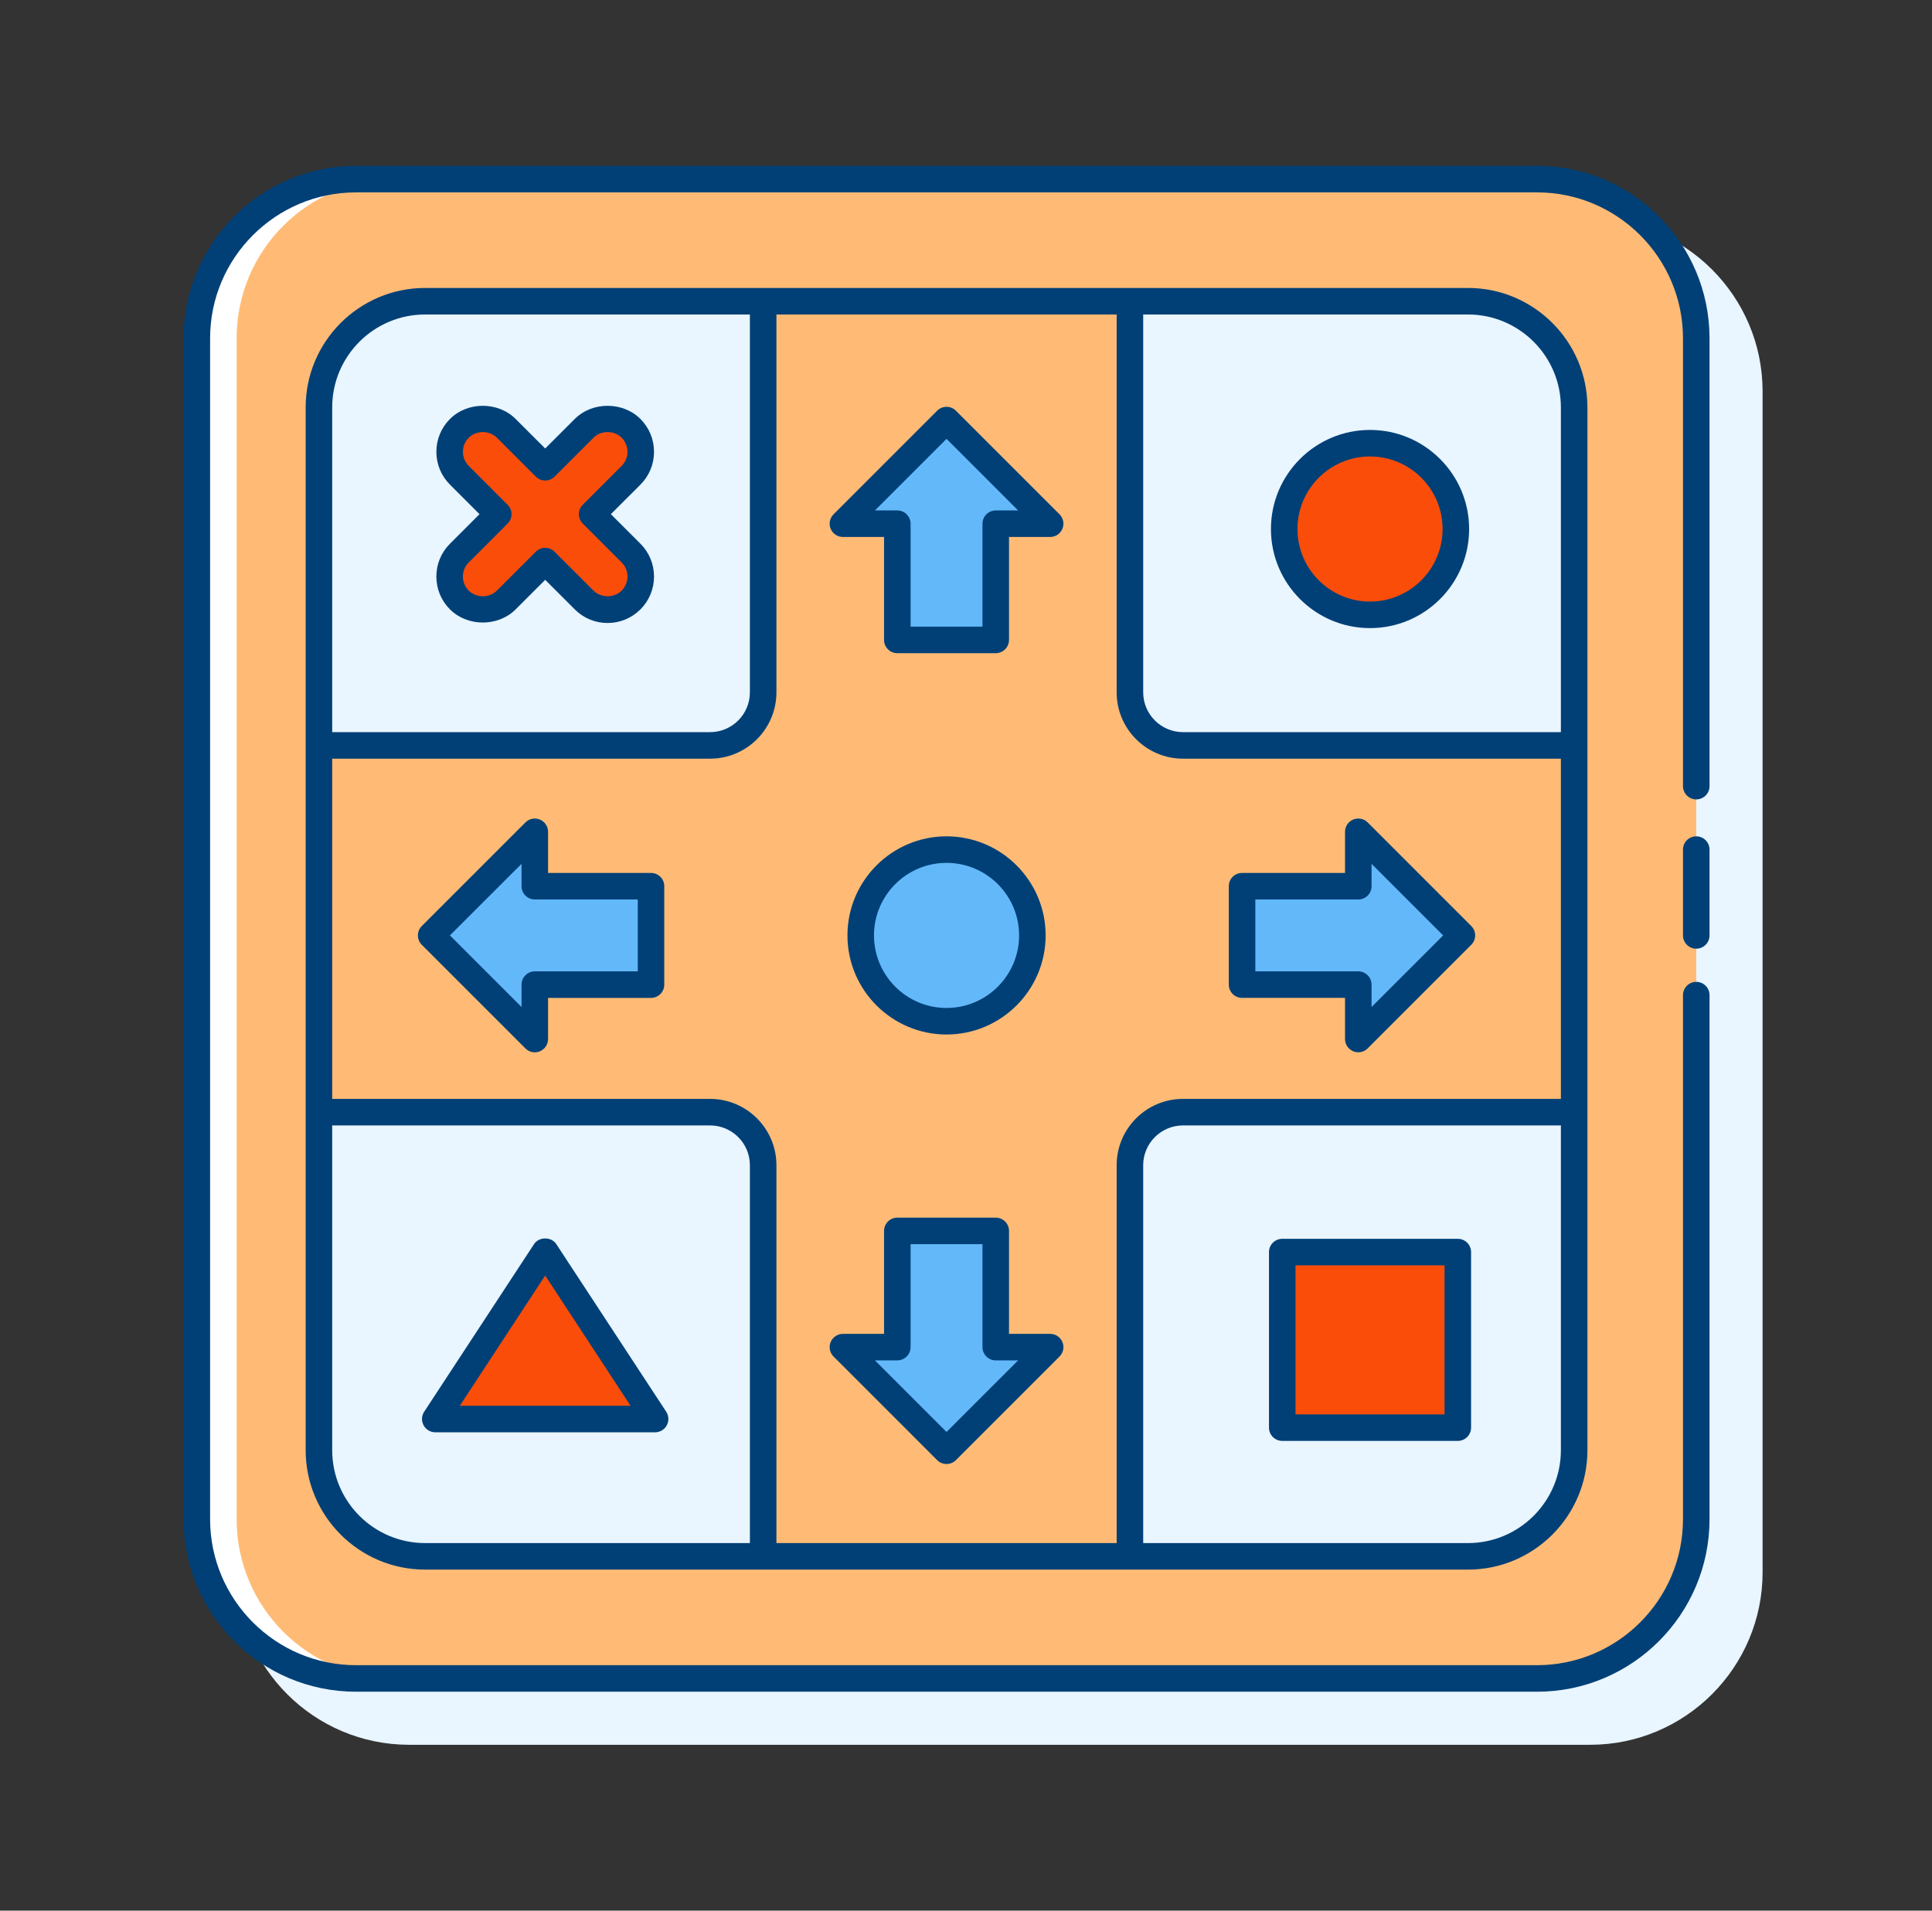 <svg width="91" height="90" viewBox="0 0 91 90" fill="none" xmlns="http://www.w3.org/2000/svg">
<rect x="0" y="0" width="91" height="90" fill="#333333" stroke="none"/>
<path d="M74.896 10.312H19.271C14.791 10.312 11.146 13.957 11.146 18.438V74.062C11.146 78.543 14.791 82.188 19.271 82.188H74.896C79.376 82.188 83.021 78.543 83.021 74.062V18.438C83.021 13.957 79.376 10.312 74.896 10.312Z" fill="#E9F5FF"/>
<path d="M9.271 71.562V15.938C9.271 11.796 12.629 8.438 16.771 8.438H72.396C76.538 8.438 79.896 11.796 79.896 15.938V71.562C79.896 75.704 76.538 79.062 72.396 79.062H16.771C12.629 79.062 9.271 75.704 9.271 71.562Z" fill="#FFBB75"/>
<path d="M11.146 71.562V15.938C11.146 11.796 14.504 8.438 18.646 8.438H16.771C12.629 8.438 9.271 11.796 9.271 15.938V71.562C9.271 75.704 12.629 79.062 16.771 79.062H18.646C14.504 79.062 11.146 75.704 11.146 71.562Z" fill="white"/>
<path d="M69.145 14.189H20.022C17.261 14.189 15.022 16.427 15.022 19.189V68.311C15.022 71.073 17.261 73.311 20.022 73.311H69.145C71.906 73.311 74.145 71.073 74.145 68.311V19.189C74.145 16.427 71.906 14.189 69.145 14.189Z" fill="#E9F5FF"/>
<path d="M74.145 35.112H55.721C54.34 35.112 53.221 33.993 53.221 32.612V14.189H35.946V32.612C35.946 33.993 34.826 35.112 33.446 35.112H15.022V52.388H33.446C34.826 52.388 35.946 53.507 35.946 54.888V73.311H53.221V54.888C53.221 53.507 54.34 52.388 55.721 52.388H74.144V35.112H74.145Z" fill="#FFBB75"/>
<path d="M49.464 24.669L44.583 19.789L39.703 24.669H42.266V30.143H46.901V24.669H49.464Z" fill="#63B8FA"/>
<path d="M39.703 63.456L44.583 68.336L49.464 63.456H46.901V57.982H42.266V63.456H39.703Z" fill="#63B8FA"/>
<path d="M63.977 48.943L68.857 44.062L63.977 39.182V41.745H58.503V46.38H63.977V48.943Z" fill="#63B8FA"/>
<path d="M25.19 39.182L20.31 44.062L25.19 48.943V46.38H30.664V41.745H25.19V39.182Z" fill="#63B8FA"/>
<path d="M68.665 58.979H60.396V67.248H68.665V58.979Z" fill="#FA4D0A"/>
<path d="M65.179 28.909C67.383 28.551 68.879 26.475 68.522 24.271C68.164 22.067 66.087 20.571 63.884 20.928C61.68 21.286 60.183 23.363 60.541 25.566C60.898 27.77 62.975 29.267 65.179 28.909Z" fill="#FA4D0A"/>
<path d="M44.583 48.105C46.816 48.105 48.626 46.295 48.626 44.062C48.626 41.83 46.816 40.02 44.583 40.02C42.351 40.02 40.541 41.83 40.541 44.062C40.541 46.295 42.351 48.105 44.583 48.105Z" fill="#63B8FA"/>
<path d="M25.679 58.943L20.501 66.843H30.856L25.679 58.943Z" fill="#FA4D0A"/>
<path d="M27.888 24.22L29.721 22.387C30.332 21.777 30.332 20.788 29.721 20.177C29.111 19.567 28.121 19.567 27.512 20.177L25.679 22.011L23.846 20.177C23.236 19.567 22.246 19.567 21.636 20.177C21.026 20.788 21.026 21.777 21.636 22.387L23.47 24.22L21.636 26.053C21.026 26.663 21.026 27.652 21.636 28.262C21.941 28.567 22.341 28.72 22.741 28.72C23.141 28.72 23.541 28.567 23.846 28.262L25.68 26.429L27.513 28.262C27.818 28.567 28.218 28.72 28.618 28.72C29.018 28.72 29.418 28.567 29.723 28.262C30.333 27.652 30.333 26.663 29.723 26.053L27.888 24.22Z" fill="#FA4D0A"/>
<path d="M72.396 7.812H16.771C12.291 7.812 8.646 11.457 8.646 15.938V71.562C8.646 76.043 12.291 79.688 16.771 79.688H72.396C76.876 79.688 80.521 76.043 80.521 71.562V46.875C80.521 46.53 80.241 46.25 79.896 46.25C79.55 46.25 79.271 46.53 79.271 46.875V71.562C79.271 75.353 76.186 78.438 72.396 78.438H16.771C12.98 78.438 9.896 75.353 9.896 71.562V15.938C9.896 12.147 12.98 9.062 16.771 9.062H72.396C76.186 9.062 79.271 12.147 79.271 15.938V37.031C79.271 37.376 79.55 37.656 79.896 37.656C80.241 37.656 80.521 37.376 80.521 37.031V15.938C80.521 11.457 76.876 7.812 72.396 7.812Z" fill="#004077"/>
<path d="M79.896 39.395C79.55 39.395 79.271 39.675 79.271 40.02V44.062C79.271 44.407 79.55 44.688 79.896 44.688C80.241 44.688 80.521 44.407 80.521 44.062V40.02C80.521 39.674 80.241 39.395 79.896 39.395Z" fill="#004077"/>
<path d="M53.221 13.564H35.946H20.022C16.921 13.564 14.397 16.087 14.397 19.189V35.112V52.388V68.311C14.397 71.412 16.921 73.936 20.022 73.936H35.946H53.221H69.145C72.246 73.936 74.77 71.412 74.77 68.311V52.388V35.112V19.189C74.77 16.087 72.246 13.564 69.145 13.564H53.221ZM20.022 14.814H35.321V32.612C35.321 33.646 34.48 34.487 33.446 34.487H15.647V19.189C15.647 16.776 17.61 14.814 20.022 14.814ZM15.647 68.311V53.013H33.446C34.48 53.013 35.321 53.854 35.321 54.888V72.686H20.022C17.61 72.686 15.647 70.724 15.647 68.311ZM36.571 72.686V54.888C36.571 53.164 35.169 51.763 33.446 51.763H15.647V35.737H33.446C35.169 35.737 36.571 34.336 36.571 32.612V14.814H52.596V32.612C52.596 34.336 53.998 35.737 55.721 35.737H73.52V51.763H55.721C53.998 51.763 52.596 53.164 52.596 54.888V72.686H36.571ZM69.145 72.686H53.846V54.888C53.846 53.854 54.687 53.013 55.721 53.013H73.52V68.311C73.52 70.724 71.556 72.686 69.145 72.686ZM73.52 19.189V34.487H55.721C54.687 34.487 53.846 33.646 53.846 32.612V14.814H69.145C71.556 14.814 73.52 16.776 73.52 19.189Z" fill="#004077"/>
<path d="M45.025 19.347C44.781 19.102 44.386 19.102 44.141 19.347L39.261 24.227C39.082 24.406 39.028 24.675 39.125 24.909C39.222 25.142 39.45 25.294 39.703 25.294H41.64V30.143C41.64 30.488 41.92 30.768 42.265 30.768H46.901C47.246 30.768 47.526 30.488 47.526 30.143V25.294H49.464C49.716 25.294 49.945 25.141 50.041 24.908C50.138 24.674 50.085 24.406 49.906 24.227L45.025 19.347ZM46.901 24.044C46.556 24.044 46.276 24.324 46.276 24.669V29.517H42.89V24.669C42.89 24.324 42.61 24.044 42.265 24.044H41.211L44.583 20.672L47.955 24.044H46.901V24.044Z" fill="#004077"/>
<path d="M49.464 62.831H47.526V57.982C47.526 57.637 47.246 57.357 46.901 57.357H42.265C41.92 57.357 41.64 57.637 41.64 57.982V62.831H39.703C39.45 62.831 39.222 62.984 39.125 63.217C39.028 63.45 39.082 63.719 39.261 63.898L44.141 68.779C44.263 68.9 44.423 68.962 44.583 68.962C44.743 68.962 44.903 68.9 45.025 68.779L49.906 63.898C50.085 63.719 50.138 63.45 50.041 63.217C49.945 62.983 49.716 62.831 49.464 62.831ZM44.583 67.452L41.211 64.081H42.265C42.61 64.081 42.89 63.8 42.89 63.456V58.607H46.276V63.456C46.276 63.8 46.556 64.081 46.901 64.081H47.955L44.583 67.452Z" fill="#004077"/>
<path d="M58.503 47.005H63.352V48.943C63.352 49.195 63.504 49.423 63.738 49.52C63.815 49.552 63.896 49.568 63.977 49.568C64.14 49.568 64.3 49.504 64.419 49.384L69.299 44.504C69.544 44.259 69.544 43.864 69.299 43.62L64.419 38.739C64.24 38.561 63.972 38.508 63.738 38.604C63.504 38.701 63.352 38.929 63.352 39.181V41.119H58.503C58.157 41.119 57.878 41.399 57.878 41.744V46.379C57.878 46.726 58.158 47.005 58.503 47.005ZM59.128 42.37H63.977C64.323 42.37 64.602 42.09 64.602 41.745V40.691L67.974 44.063L64.602 47.435V46.381C64.602 46.036 64.323 45.756 63.977 45.756H59.128V42.37Z" fill="#004077"/>
<path d="M30.664 41.12H25.815V39.182C25.815 38.93 25.662 38.702 25.429 38.605C25.195 38.507 24.926 38.561 24.748 38.74L19.867 43.621C19.623 43.865 19.623 44.261 19.867 44.505L24.748 49.386C24.867 49.505 25.027 49.569 25.19 49.569C25.27 49.569 25.351 49.553 25.429 49.521C25.663 49.424 25.815 49.196 25.815 48.944V47.006H30.663C31.008 47.006 31.288 46.726 31.288 46.381V41.745C31.289 41.399 31.009 41.12 30.664 41.12ZM30.039 45.755H25.19C24.845 45.755 24.565 46.035 24.565 46.38V47.434L21.193 44.062L24.565 40.691V41.744C24.565 42.089 24.845 42.369 25.19 42.369H30.039V45.755Z" fill="#004077"/>
<path d="M68.665 58.354H60.396C60.05 58.354 59.771 58.634 59.771 58.979V67.248C59.771 67.593 60.05 67.873 60.396 67.873H68.665C69.01 67.873 69.29 67.593 69.29 67.248V58.979C69.29 58.634 69.01 58.354 68.665 58.354ZM68.04 66.623H61.021V59.604H68.04V66.623Z" fill="#004077"/>
<path d="M64.53 20.252C61.956 20.252 59.863 22.346 59.863 24.919C59.863 27.493 61.956 29.587 64.53 29.587C67.104 29.587 69.198 27.493 69.198 24.919C69.198 22.346 67.104 20.252 64.53 20.252ZM64.53 28.337C62.646 28.337 61.113 26.804 61.113 24.919C61.113 23.035 62.646 21.502 64.53 21.502C66.415 21.502 67.948 23.035 67.948 24.919C67.948 26.804 66.415 28.337 64.53 28.337Z" fill="#004077"/>
<path d="M49.251 44.062C49.251 41.489 47.157 39.395 44.583 39.395C42.01 39.395 39.916 41.489 39.916 44.062C39.916 46.636 42.01 48.73 44.583 48.73C47.157 48.73 49.251 46.636 49.251 44.062ZM41.166 44.062C41.166 42.178 42.699 40.645 44.583 40.645C46.468 40.645 48.001 42.178 48.001 44.062C48.001 45.947 46.468 47.48 44.583 47.48C42.699 47.48 41.166 45.947 41.166 44.062Z" fill="#004077"/>
<path d="M26.201 58.601C25.97 58.249 25.388 58.249 25.156 58.601L19.979 66.5C19.853 66.692 19.843 66.938 19.952 67.139C20.061 67.341 20.273 67.468 20.502 67.468H30.856C31.086 67.468 31.297 67.341 31.406 67.139C31.515 66.938 31.505 66.692 31.38 66.5L26.201 58.601ZM21.659 66.218L25.679 60.084L29.7 66.218H21.659Z" fill="#004077"/>
<path d="M20.553 27.158C20.553 27.742 20.781 28.292 21.194 28.704C22.02 29.531 23.462 29.531 24.288 28.704L25.68 27.313L27.071 28.704C27.484 29.118 28.033 29.346 28.618 29.346C29.202 29.346 29.751 29.118 30.165 28.705C30.578 28.292 30.805 27.742 30.805 27.158C30.805 26.574 30.578 26.024 30.165 25.611L28.773 24.22L30.165 22.829C30.578 22.416 30.805 21.866 30.805 21.282C30.805 20.698 30.578 20.148 30.165 19.736C29.339 18.909 27.896 18.909 27.071 19.736L25.68 21.127L24.288 19.736C23.463 18.909 22.02 18.909 21.195 19.735C20.781 20.148 20.554 20.698 20.554 21.282C20.554 21.866 20.781 22.416 21.195 22.829L22.586 24.22L21.195 25.611C20.781 26.024 20.553 26.574 20.553 27.158ZM22.078 26.495L23.911 24.662C24.156 24.418 24.156 24.023 23.911 23.778L22.078 21.944C21.901 21.767 21.804 21.532 21.804 21.282C21.804 21.032 21.901 20.796 22.079 20.619C22.432 20.265 23.05 20.264 23.405 20.619L25.238 22.452C25.483 22.696 25.878 22.696 26.122 22.452L27.956 20.618C28.309 20.264 28.927 20.264 29.281 20.619C29.458 20.796 29.556 21.031 29.556 21.281C29.556 21.531 29.458 21.767 29.281 21.944L27.448 23.777C27.204 24.022 27.204 24.417 27.448 24.661L29.281 26.495C29.458 26.672 29.556 26.907 29.556 27.157C29.556 27.407 29.458 27.643 29.281 27.821C28.928 28.174 28.31 28.175 27.955 27.821L26.121 25.988C25.999 25.866 25.839 25.804 25.679 25.804C25.519 25.804 25.359 25.866 25.237 25.988L23.403 27.821C23.05 28.175 22.432 28.176 22.078 27.821C21.901 27.644 21.803 27.408 21.803 27.158C21.803 26.908 21.901 26.672 22.078 26.495Z" fill="#004077"/>
</svg>
